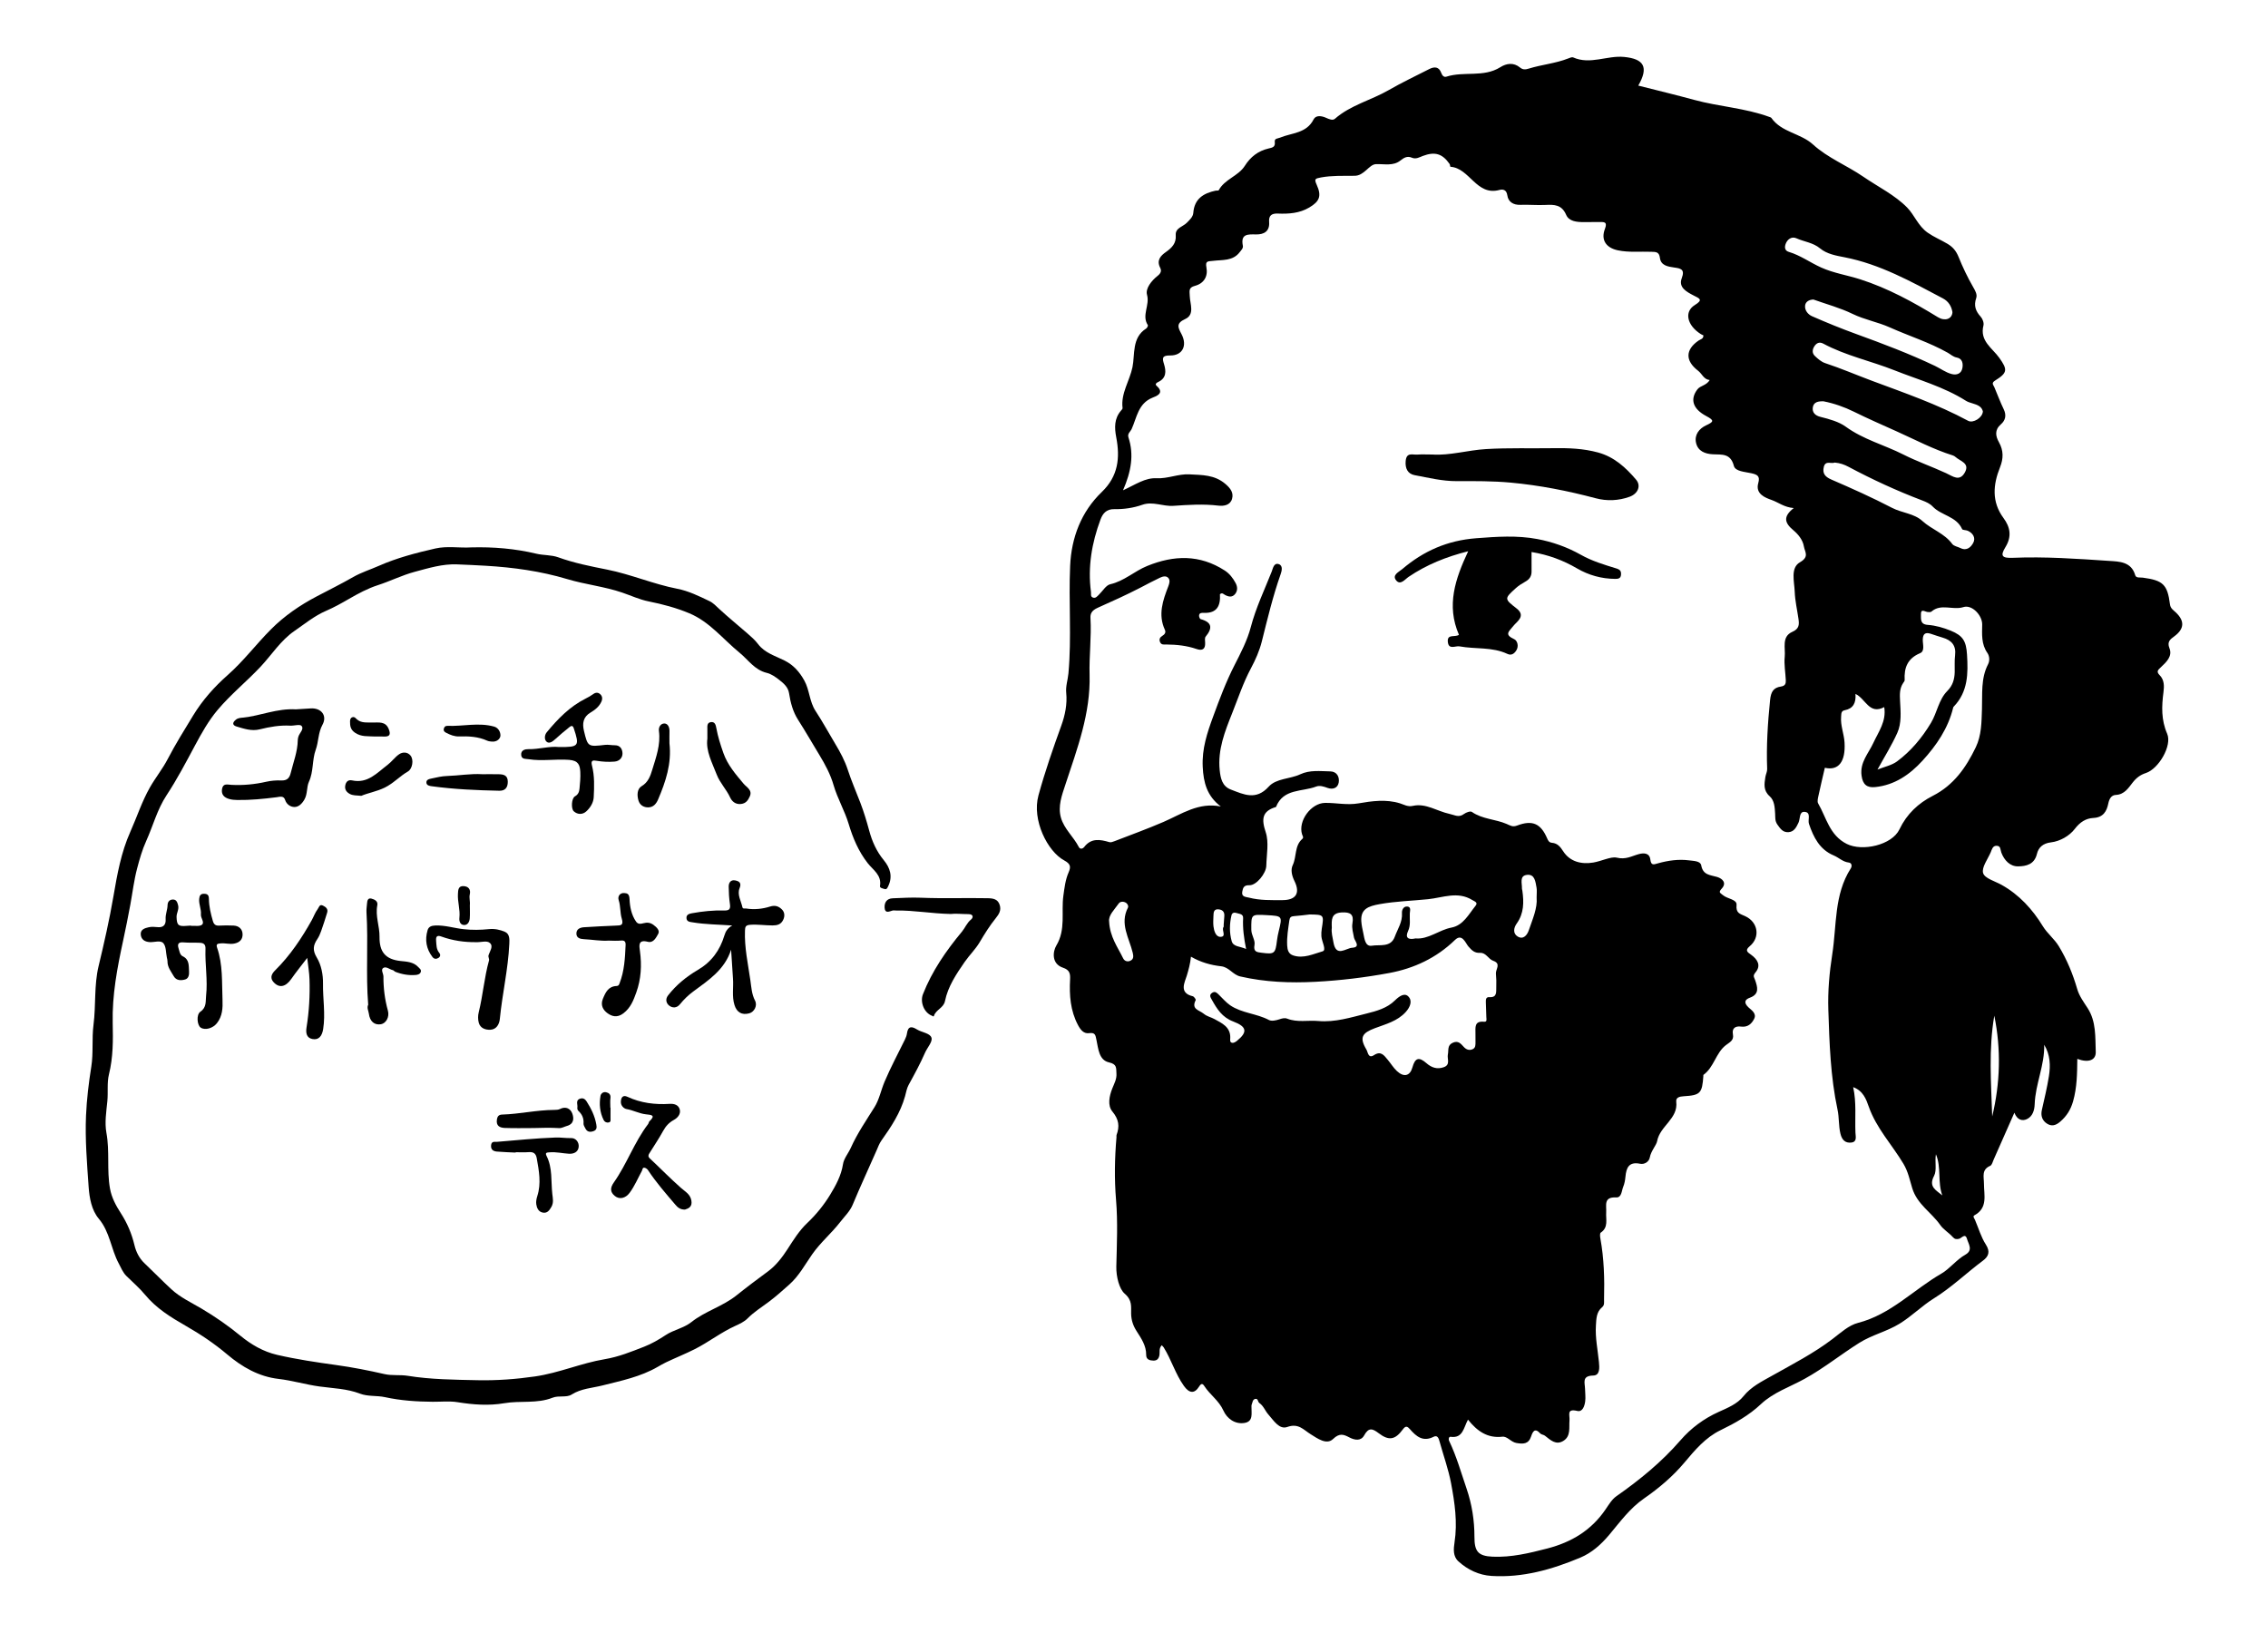 <?xml version="1.0" encoding="utf-8"?>
<!-- Generator: Adobe Illustrator 27.6.1, SVG Export Plug-In . SVG Version: 6.00 Build 0)  -->
<svg version="1.1" id="レイヤー_1" xmlns="http://www.w3.org/2000/svg" xmlns:xlink="http://www.w3.org/1999/xlink" x="0px"
	 y="0px" viewBox="0 0 1500 1080" style="enable-background:new 0 0 1500 1080;" xml:space="preserve">
<g>
	<g>
		<path d="M1439.11,405.1c-1.65-1.58-3.6-2.66-3.94-5.38c-1.67-13.16-4.56-15.89-17.99-17.69c-1.77-0.24-4.43,0.4-5-1.61
			c-2.56-9.04-10.72-9.03-17.15-9.46c-21.2-1.42-42.45-2.94-63.74-2.05c-7.1,0.3-8.6-1.11-4.95-7.05
			c4.41-7.18,3.09-13.32-1.26-19.23c-7.97-10.82-6.9-22.12-2.32-33.58c2.32-5.81,2.39-11.07-0.71-16.59
			c-2.25-4.01-2.98-8.12,1.25-11.79c3.1-2.69,3.83-6.03,1.91-10.02c-2.29-4.74-4.13-9.7-6.19-14.56c-0.67-1.58-2.23-2.72,0.51-4.42
			c8.29-5.15,8.28-7.22,2.8-14.95c-4.61-6.51-13.15-11.19-10.52-21.47c0.43-1.7-0.54-4.38-1.8-5.76c-3.38-3.71-4.73-7.33-2.98-12.38
			c0.84-2.43-0.77-5.07-2.23-7.61c-3.61-6.27-6.74-12.87-9.45-19.58c-1.57-3.88-3.71-6.52-7.33-8.68
			c-4.31-2.57-8.94-4.45-13.12-7.38c-6.28-4.4-8.75-11.67-13.52-16.56c-8.19-8.37-19.29-13.73-29.08-20.46
			c-10.81-7.43-23.39-12.32-33.23-21.29c-8.21-7.49-20.77-7.96-27.55-17.57c-0.23-0.33-0.79-0.46-1.22-0.62
			c-16.11-5.93-33.36-6.82-49.8-11.3c-12.2-3.33-24.5-6.28-36.99-9.45c7.08-12.29,3.7-17.66-9.33-18.95
			c-11.31-1.11-22.42,5.32-33.69,0.33c-0.85-0.38-2.27,0.26-3.33,0.68c-8.44,3.31-17.53,4.04-26.12,6.72
			c-2.16,0.68-3.86,0.81-5.76-0.75c-4.19-3.46-8.89-2.79-13-0.2c-11.08,6.97-24.05,2.52-35.64,6.26c-1.65,0.53-2.79-0.68-3.47-2.56
			c-1.45-4.01-4.43-4.23-7.88-2.47c-8.96,4.58-18.14,8.9-26.77,13.89c-11.68,6.74-25.24,9.89-35.64,19
			c-1.51,1.32-3.92,0.21-5.93-0.68c-2.85-1.26-6.65-1.91-8.18,1.1c-4.72,9.32-14.44,8.81-22.2,12.06c-1.71,0.72-3.79,0.32-3.45,3.02
			c0.41,3.28-1.77,3.59-4.2,4.16c-6.78,1.6-11.84,5.47-15.62,11.45c-4.3,6.81-13.34,8.79-17.28,16.17c-0.18,0.34-1.34,0.1-2.01,0.24
			c-8.06,1.74-14.09,5.37-14.79,14.72c-0.2,2.62-2.32,4.53-4.34,6.58c-2.51,2.56-7.64,3.35-7.27,8.16c0.42,5.4-2.57,8.35-6.49,11.12
			c-3.58,2.52-6.35,5.49-3.78,10.48c1.04,2.02,0.34,3.68-1.72,5.3c-4.04,3.17-8.18,8.38-7,12.53c1.97,6.93-3.72,13.58,0.54,20.06
			c0.25,0.37-0.48,1.86-1.11,2.26c-9.59,6.03-7.34,17.18-9.05,25.53c-1.86,9.09-7.79,17.31-6.55,27.06c0.07,0.52-0.62,1.2-1.05,1.71
			c-4.53,5.29-4.36,11.25-3.13,17.68c2.56,13.45,1.37,25.6-9.54,36.09c-13.63,13.11-20.12,30.09-20.96,48.87
			c-1.07,23.68,1.04,47.41-1.13,71.11c-0.39,4.31-1.92,8.47-1.46,12.94c0.74,7.36-0.77,14.72-3.2,21.44
			c-5.52,15.29-10.86,30.59-15.16,46.3c-4.48,16.37,6.03,37.12,17.03,43.03c4.34,2.33,4.46,4.31,2.89,7.94
			c-2.13,4.91-2.71,10.1-3.45,15.41c-1.51,10.91,1.74,22.28-4.65,32.94c-2.34,3.9-3.35,12.09,4.41,14.67
			c4.35,1.44,4.88,3.9,4.68,7.66c-0.56,10.51,0.15,20.76,5.29,30.38c1.73,3.23,3.81,5.71,7.29,5.24c4.18-0.57,4.2,1.42,4.87,4.55
			c1.23,5.74,1.61,13.3,8.31,14.79c5.43,1.2,4.64,3.87,4.9,7.32c0.28,3.71-1.48,6.7-2.75,9.92c-2.02,5.11-3.27,11.22,0.09,15.28
			c4.27,5.17,4.87,9.79,2.72,15.52c-0.15,0.41,0.01,0.93-0.03,1.39c-1.2,13.85-1.46,27.62-0.29,41.58
			c1.22,14.56,0.52,29.3,0.18,43.95c-0.16,6.84,2,14.93,5.5,17.96c5.16,4.47,4.2,8.59,4.29,13.2c0.09,4.36,1.27,7.92,3.62,11.61
			c3.03,4.75,6.4,9.57,6.33,15.68c-0.03,3.19,2.4,3.74,4.79,3.81c2.42,0.07,3.63-1.32,4.02-3.83c0.3-1.96-0.52-4.19,1.49-6.33
			c0.69,0.75,1.05,1.04,1.29,1.42c5.08,8.15,7.73,17.56,13.35,25.46c3.52,4.96,7,5.36,10.07,0.44c1.39-2.22,2.33-2.07,3.45-0.33
			c3.69,5.76,9.64,9.56,12.61,16.2c2.32,5.2,7.52,9.18,13.85,8.22c6.17-0.93,4.6-6.48,4.73-10.73c0.01-0.46-0.05-0.98,0.12-1.38
			c0.61-1.41,0.56-3.46,2.44-3.82c1.88-0.36,1.57,1.99,2.64,2.72c2.81,1.92,3.83,5.22,5.98,7.62c3.48,3.9,7.15,10.14,12.51,8.23
			c7.39-2.63,10.56,1.76,15.48,4.82c4.31,2.68,10.51,7.29,14.79,3.14c4.29-4.15,7.08-2.99,10.72-1.08c3.76,1.97,7.75,2.49,9.84-1.3
			c3.01-5.48,5.56-4.54,9.67-1.41c6.71,5.11,10.88,4.34,15.93-2.58c1.9-2.61,3.03-2.01,4.76-0.03c4.16,4.76,8.58,8.49,15.6,4.92
			c2.62-1.33,3.38,1.17,3.97,3.33c2.51,9.12,5.79,18.09,7.54,27.35c2.43,12.89,4.35,25.92,2.3,39.18c-0.66,4.29-1.1,9.2,2.51,12.49
			c6.15,5.63,13.71,9.18,21.95,9.69c20.57,1.28,39.94-4.23,58.7-12.09c7.65-3.21,13.73-8.67,19.04-14.96
			c7.19-8.53,13.64-17.6,23.11-24.16c9.79-6.78,18.97-14.51,26.7-23.71c6.94-8.27,13.99-16.65,23.82-21.41
			c9.71-4.71,18.9-9.84,26.82-17.3c8.26-7.77,19.14-11.33,28.87-16.71c12.68-7,23.95-16.11,36.17-23.8
			c8.44-5.31,18.16-7.46,26.64-12.67c8.12-4.99,14.75-11.8,22.74-16.76c11.67-7.23,21.48-16.79,32.41-24.94
			c3.69-2.75,5.01-5.86,1.92-10.67c-3.17-4.93-4.83-10.83-7.18-16.3c-0.43-1.01-1.67-2.31-0.37-3.02c9.01-4.91,6.3-13.32,6.31-20.84
			c0.01-4.51-1.8-9.33,4.14-11.89c1.15-0.49,1.64-2.67,2.29-4.14c4.43-9.96,8.82-19.94,13.69-30.97c1.86,4.81,5.2,5.64,8.21,4.26
			c3.89-1.78,5.08-5.96,5.22-9.95c0.47-13.35,6.65-25.72,6.29-39.26c4,6.6,4.24,13.69,3.12,20.76c-1.19,7.52-2.99,14.95-4.67,22.39
			c-0.86,3.84,0.28,7,3.39,9c2.99,1.93,5.73,1.33,8.74-1.27c4.32-3.74,6.94-7.93,8.52-13.45c2.62-9.19,2.7-18.55,2.8-28.09
			c7.35,2.76,12.41,0.91,12.2-4.69c-0.37-9.83,0.34-20.04-5.36-28.86c-2.62-4.06-5.54-7.97-6.89-12.62
			c-2.89-9.94-6.72-19.31-12.14-28.27c-3.03-5.01-7.58-8.38-10.62-13.33c-6.84-11.19-15.63-20.83-27.34-27.36
			c-4.32-2.41-11.08-4.23-12.13-7.71c-1.14-3.76,3.03-9.17,5.02-13.81c0.78-1.83,1.25-4.34,3.89-4.29c2.88,0.06,2.4,2.62,3.13,4.53
			c1.92,5.05,5.7,9.18,11.12,9.09c5.21-0.09,10.74-1.17,12.43-8.29c0.97-4.09,3.88-6.96,9.29-7.59c6.04-0.7,12.27-4.36,15.67-8.82
			c3.56-4.67,7.48-7.07,12.38-7.32c6.63-0.33,8.82-4.55,9.84-9.53c0.68-3.31,2.11-5.56,4.99-5.7c5.76-0.27,8.39-4.71,11.17-8.24
			c2.48-3.15,5.11-5.08,8.74-6.26c8.38-2.73,17.46-18.1,14.03-25.99c-3.99-9.19-3.65-18.13-2.43-27.49
			c0.51-3.92,0.59-8.05-2.47-11.16c-2.42-2.45-1.26-3.43,0.83-5.39c3.49-3.28,7.73-7.14,5.59-12.5c-1.74-4.37,0.65-5.96,3.18-7.84
			C1444.6,416.02,1445.07,410.8,1439.11,405.1z M1318.98,671.73c4.56,22.36,3.92,44.58-1.39,66.67
			C1316.88,716.14,1315.15,693.85,1318.98,671.73z M1309.07,268.65c1.55,1.02,2.05,2.38,2.36,3.42c-0.24,4.25-6.48,8.01-9.75,6.24
			c-20.38-10.98-42.17-18.47-63.77-26.53c-10.28-3.84-20.36-8.19-30.81-11.63c-2.52-0.83-4.8-2.84-6.79-4.73
			c-1.87-1.77-1.79-4.12-0.36-6.36c1.49-2.33,3.49-3.1,5.93-1.79c14.88,7.99,31.47,11.44,47.05,17.63
			c15.96,6.33,32.58,10.86,47.31,20.18C1302.73,266.65,1306.31,266.83,1309.07,268.65z M1271.68,422.94
			c0.12-3.9,1.83-4.92,5.32-3.77c2.61,0.86,5.21,1.77,7.85,2.54c5.9,1.73,9,5.19,8.19,11.75c-0.46,3.67-0.13,7.43-0.24,11.14
			c-0.15,4.7-1.3,8.76-4.9,12.39c-5.74,5.79-6.71,14.31-10.83,21.16c-5.95,9.87-13.19,18.56-22.36,25.38
			c-3.52,2.62-8.31,3.55-12.99,5.44c4.67-8.51,9.45-16.12,13.1-24.24c2.96-6.58,2.2-14.02,1.84-21.09c-0.22-4.3-0.41-8.3,2.1-12.01
			c0.39-0.57,0.97-1.23,0.94-1.82c-0.45-8.16,1.87-14.33,10.19-17.82C1273.22,430.59,1271.59,426.07,1271.68,422.94z
			 M1251.36,335.87c-13.12-6.82-26.65-12.88-40.22-18.75c-4.24-1.84-5.94-4.17-4.9-8.38c1.09-4.42,5.09-1.79,7.19-2.82
			c3.58,0.33,6.27,1.28,9.28,2.88c15.7,8.37,31.88,15.82,48.52,22.14c2.7,1.02,5.16,2.12,6.96,4.02c5.71,6.02,15.66,6.42,19.5,14.94
			c0.35,0.78,2.57,0.58,3.78,1.14c3.43,1.57,5.28,4.68,3.63,7.88c-1.46,2.83-4.27,5.65-8.46,3.57c-1.85-0.92-4.41-1.28-5.48-2.74
			c-5.13-7-13.54-9.55-19.71-15.16C1265.95,339.54,1257.93,339.28,1251.36,335.87z M1204.06,275.72c-3.53-0.86-5.59-2.91-5.12-6.23
			c0.54-3.75,3.8-4.18,7.14-4.07c6.95,1.36,13.9,3.83,19.95,6.82c9.41,4.66,19,8.83,28.55,13.13c12.21,5.5,24.08,11.79,36.93,15.81
			c0.65,0.2,1.3,0.57,1.8,1.03c3.08,2.83,9.67,4.03,6.2,10.26c-3.5,6.27-7.97,2.52-12.43,0.45c-9.33-4.32-19.12-7.69-28.28-12.33
			c-12.58-6.37-26.41-9.9-38.15-18.45C1216.3,278.98,1209.87,277.14,1204.06,275.72z M1294.18,236.46c3.79,0.69,4.25,4.14,3.68,7.05
			c-0.69,3.55-3.67,4.75-7.02,3.88c-4.02-1.04-7.4-3.64-11.07-5.39c-16.88-8.04-34.37-14.64-51.95-21.03
			c-9.94-3.61-19.75-7.6-29.43-11.85c-2.59-1.14-4.96-3.93-4.52-7.14c0.33-2.41,2.54-3.79,5.47-3.89c8.65,3.1,17.65,5.49,25.86,9.49
			c7.96,3.88,16.62,5.35,24.62,8.93c12.71,5.69,26.08,9.87,38.3,16.73C1290.09,234.33,1291.68,236,1294.18,236.46z M1180.94,161.44
			c1.13-3.25,4.08-5.22,7.09-3.87c5.19,2.34,11.06,2.83,15.74,6.72c4.49,3.74,10.67,4.79,16.07,5.84
			c23.67,4.61,44.27,16.17,65.15,27.21c3.74,1.98,5.68,5.26,6.31,9.11c-0.26,4.62-5.01,6.14-9.61,3.33
			c-16.34-10.02-33.11-19.2-51.45-25.07c-8.53-2.73-17.47-4.05-25.75-7.78c-7.26-3.27-13.76-8.08-21.49-10.37
			C1180.33,165.76,1180.24,163.44,1180.94,161.44z M747.56,635.41c-1.86,0.86-3.83,0.26-4.75-1.64c-3.57-7.36-8.74-14.09-9.26-24.28
			c-0.56-4.19,3.47-7.81,6.29-11.89c0.95-1.38,2.83-1.54,4.45-0.76c1.41,0.68,2.22,2.42,1.69,3.46
			c-5.54,10.68,0.83,20.04,3.18,29.81C749.69,632.4,749.86,634.35,747.56,635.41z M954.94,705.78c-4.41,1.61-8.17,0.3-11.5-2.62
			c-4.97-4.36-7.53-3.62-9.31,2.8c-1.56,5.63-5.62,6.71-10.25,2.39c-2.34-2.18-4.03-5.06-6.12-7.53c-2.37-2.8-4.42-6.03-9.05-2.99
			c-3.82,2.51-3.99-1.99-4.98-3.65c-4.87-8.15-2.82-11.01,5.65-14.2c7.04-2.65,14.84-4.6,20.33-10.67c3-3.31,4.64-7.53,1.58-10.43
			c-2.57-2.44-6.11,0.18-8.81,2.84c-5.07,5.01-12.04,6.95-18.55,8.56c-10.47,2.6-21.01,5.97-32.08,4.97
			c-6.81-0.61-13.78,1.07-20.46-1.53c-1.78-0.7-3.49-0.17-5.35,0.44c-2.12,0.7-5.05,1.35-6.78,0.43
			c-8.18-4.35-17.94-4.47-25.66-9.74c-2.83-1.93-5.07-4.7-7.59-7.09c-1.19-1.13-2.32-2.38-4.2-1.23c-2.37,1.45-1.21,3.12-0.3,4.73
			c3.38,6.06,6.82,11.57,14.12,14.32c9.18,3.46,9.51,7.06,2.48,12.78c-0.84,0.68-2.05,1.44-3.01,1.34c-1.95-0.2-1.46-2.08-1.43-3.32
			c0.18-7.27-5.67-9.75-10.54-12.45c-2.21-1.22-4.7-1.59-6.98-3.46c-3.09-2.54-8.46-2.91-5.34-9.04c0.22-0.44-1.1-2.35-1.95-2.55
			c-9.37-2.22-5.27-9.22-3.92-13.7c1.17-3.89,2.25-7.76,2.74-12.47c6.47,3.75,13.15,5.59,19.97,6.35c5.27,0.6,7.63,5.57,12.64,6.73
			c16.41,3.79,33.08,4.4,49.65,3.54c16.34-0.85,32.74-2.83,48.83-5.81c16.37-3.02,31.23-9.95,43.53-21.88
			c4.73-4.59,7.05,2.23,8.79,4.23c2.38,2.73,4.13,4.5,7.8,4.31c3.97-0.2,5.45,4.12,8.65,5.24c5.51,1.91,1.56,5.62,1.82,8.47
			c0.27,2.98,0.36,6.01,0.23,9c-0.13,3.05,0.7,6.94-4.61,6.58c-2.4-0.16-2.3,1.87-2.28,3.46c0.05,3.25,0.28,6.5,0.32,9.76
			c0.02,1.22,0.71,3.27-1.54,3.05c-6.55-0.64-5.62,3.89-5.65,7.81c-0.02,1.86,0.05,3.72,0.02,5.58c-0.02,1.85,0.17,3.88-1.97,4.81
			c-2.21,0.97-4.19,0.16-5.68-1.45c-2.05-2.2-3.72-4.51-7.41-2.84c-3.74,1.69-2.6,4.96-3.21,7.75
			C956.98,700.26,959.46,704.13,954.94,705.78z M809.21,613.08c-1.52,2.03,2.31,6.51-2.11,6.51c-2.97,0-4.18-3.89-4.54-6.92
			c-0.27-2.26-0.1-4.58-0.02-6.87c0.08-2.36,0.14-4.83,3.65-4.37c2.85,0.38,3.81,2.1,3.52,4.8c-0.19,1.82-0.27,3.66-0.4,5.49
			C809.29,612.19,809.44,612.78,809.21,613.08z M824.14,627.63c-4.06-1.88-8.46-1.36-9.54-5.22c-1.55-5.55-1.46-11.38-0.13-17.07
			c0.39-1.66,1.82-2.03,3.27-1.53c1.82,0.63,4.58,0.5,4.43,3.4C821.82,613.8,822.69,620.31,824.14,627.63z M827.59,614.91
			c-0.06-10.25-0.2-10.25,10.16-9.68c10.44,0.57,10.42,0.57,7.97,10.61c-0.49,2.01-0.91,4.05-1.15,6.1
			c-1.05,8.75-1.64,9.29-10.15,8.17c-2.93-0.39-5.63-0.45-4.72-5.23C830.29,621.78,827.61,618.52,827.59,614.91z M873.93,619.2
			c0.22,3.49,3.56,9.19,0.83,9.96c-6.16,1.74-12.6,5-19.46,2.73c-3.15-1.04-3.83-3.63-3.99-6.6c-0.31-5.6,0.67-11.07,1.43-16.57
			c0.28-2.02,1.1-2.7,3.07-2.83c3.45-0.22,6.88-0.72,10.32-1.1c9.58,0.12,9.55,0.12,8.04,9.55
			C873.92,615.94,873.83,617.59,873.93,619.2z M887.34,603.45c5.71-0.32,8.2,1.19,7.13,7.18c-0.57,3.21,0.49,6.34,1.04,9.51
			c0.36,2.07,4.73,6.28-1.23,6.67c-4.15,0.27-10.59,6.48-12.35-3.47c-0.6-3.41-1.53-6.71-1.1-9.72
			C880.66,608.37,880.3,603.85,887.34,603.45z M932.41,604.1c0.07-1.6,1.04-4.31-1.62-4.56c-2.52-0.24-3.72,2.22-3.57,4.31
			c0.43,5.9-2.88,10.57-4.75,15.68c-2.67,7.27-9.94,5.05-15.13,5.92c-4.43,0.74-4.89-4.52-5.64-8.08c-0.56-2.69-1.2-5.4-1.37-8.13
			c-0.49-8.07,4.57-9.95,12.3-11.31c10.65-1.89,21.27-2.14,31.89-3.24c9.79-1.01,19.54-5.43,29.23,0.56
			c1.65,1.02,3.93,1.58,2.11,3.84c-4.53,5.63-8.15,12.92-15.86,14.37c-8.39,1.58-15.22,7.94-23.82,7.18c-4.84,1.1-7-0.42-4.9-4.92
			C933.09,611.87,932.23,607.97,932.41,604.1z M1299.88,829.76c-5.98,3.38-10.41,9.39-15.87,12.54
			c-18.48,10.66-33.52,27.06-55.19,32.61c-6.09,1.56-11.47,6.55-16.73,10.56c-12.54,9.57-26.49,16.71-40.15,24.4
			c-6.66,3.75-13.76,7.18-18.84,13.52c-4.13,5.15-10.5,7.73-16.29,10.33c-9.96,4.48-18.48,10.83-25.4,18.83
			c-12.44,14.38-26.91,26.16-42.37,36.99c-2.97,2.08-5.04,5.6-7.16,8.71c-9.42,13.83-22.5,21.72-38.61,25.88
			c-11.93,3.08-23.69,5.93-36.11,5.4c-9.71-0.41-12.02-3.65-12-13.15c0.02-10.75-1.66-21.49-5.18-31.79
			c-3.62-10.62-6.68-21.45-11.54-31.62c-0.61-1.27-0.15-2.88,0.96-2.73c8.17,1.14,8.55-5.97,11.49-11.35
			c6.05,7.58,12.83,12.41,22.71,11.29c3.3-0.38,5.65,3.53,9.33,4.16c4.58,0.79,8.03,0.74,9.73-4.37c1.05-3.16,2.43-5.9,6.02-1.95
			c0.71,0.78,2.2,0.81,3.09,1.5c3.69,2.87,7.35,6.56,12.38,3.31c4.84-3.13,3.49-8.75,3.88-13.33c0.32-3.77-2.17-8.06,5.21-6.35
			c3.45,0.8,4.75-3.27,5.16-6.27c0.37-2.73-0.04-5.56-0.09-8.35c-0.08-4.03-2.29-8.64,5.41-8.8c4.52-0.09,4.15-5.14,3.78-8.96
			c-0.79-8.05-2.53-16.05-2-24.19c0.28-4.34,0.25-8.9,4.16-12.1c1.65-1.35,1.17-3.4,1.22-5.23c0.36-13.44,0-26.83-2.42-40.1
			c-0.24-1.3-0.44-3.48,0.23-3.93c5.21-3.48,3.3-8.72,3.6-13.36c0.3-4.63-1.95-10.36,6.62-9.93c3.67,0.18,3.54-4.39,4.64-7.02
			c0.87-2.09,1.28-4.46,1.49-6.74c0.56-5.94,2.33-10,9.65-8.51c2.96,0.6,5.93-1.31,6.45-4.19c0.77-4.26,4.34-8.05,4.83-10.7
			c1.85-10.16,14.02-14.83,12.66-26.13c-0.34-2.81,2.15-3.45,4.83-3.61c11.16-0.68,12.3-1.95,13.1-13.45
			c0.02-0.23-0.08-0.6,0.03-0.68c6.98-5.02,8.17-14.45,14.75-19.59c2.63-2.06,5.56-3.13,4.77-7.28c-0.79-4.19,1.85-5.55,5.31-5.09
			c4.44,0.59,7.03-1.76,8.73-5.12c1.82-3.6-1.92-5.86-3.63-7.47c-3.51-3.28-2.49-5.32,0.85-6.53c6.59-2.39,4.87-7.29,3.49-11.45
			c-0.73-2.19-1.83-2.87,0.21-5.3c3.79-4.51,1.34-8.55-2.92-11.63c-2.11-1.53-4.45-2.74-0.98-5.6c7.13-5.88,5.68-15.95-2.94-19.92
			c-3.44-1.59-6.26-1.92-5.72-7.43c0.37-3.74-6.09-3.95-9.03-6.5c-1.72-1.49-3.22-1.68-0.76-4.33c3.35-3.62,0.69-6.54-3.07-7.68
			c-4.49-1.35-9.32-1.12-10.5-7.67c-0.53-2.93-5.01-2.9-7.93-3.29c-6.99-0.93-13.9,0.07-20.62,1.93c-2.87,0.79-4.59,1.71-5.12-2.53
			c-0.55-4.41-4.37-4.42-7.62-3.54c-4.77,1.29-8.57,3.79-14.63,2.33c-3.73-0.9-10.11,2.36-15.55,3.25
			c-7.87,1.29-15.38-0.58-19.83-7.48c-1.89-2.93-3.74-5.27-7.38-5.59c-1.88-0.16-2.52-1.29-3.25-2.99
			c-4.2-9.76-9.75-12.24-19.79-8.44c-3.04,1.15-4.4,0.08-7.06-1.07c-7.37-3.17-15.94-3.07-22.94-7.94
			c-0.97-0.68-3.79,0.34-5.17,1.37c-3.49,2.61-6.01,0.71-9.61-0.05c-8.09-1.72-15.61-7.23-24.19-5.31c-3.51,0.78-5.9-0.85-8.53-1.66
			c-9.25-2.87-18.57-1.52-27.54,0.02c-7.6,1.3-14.75-0.44-22.09-0.32c-9.22,0.15-17.9,11.91-15.16,20.77
			c0.34,1.1,1.27,2.08,0.13,3.08c-5.22,4.58-3.61,11.67-6.28,17.27c-1.5,3.15-0.65,6.93,1.17,10.64c3.95,8.07,0.83,12.52-7.96,12.54
			c-7.43,0.01-14.89,0.25-22.15-1.64c-1.92-0.5-5.1-0.37-4.46-3.89c0.45-2.48,0.95-4.47,4.74-4.32c4.57,0.18,11.06-7.81,11.17-12.91
			c0.17-7.44,1.83-15.48-0.4-22.19c-2.91-8.75-2.4-13.89,6.81-16.66c4.85-12.31,17.25-9.91,26.55-13.49
			c2.33-0.9,4.99-0.06,7.47,0.86c3.61,1.33,6.89,0.1,7.48-3.64c0.56-3.61-1.2-7.18-5.62-7.26c-6.68-0.12-13.5-1.05-19.9,1.95
			c-6.82,3.19-15.82,2.61-20.83,8.17c-8.36,9.28-16.53,5.12-25,1.9c-5.71-2.17-6.82-7.36-7.39-12.91
			c-1.37-13.46,3.44-25.53,8.23-37.54c3.98-10,7.35-20.24,12.47-29.81c2.99-5.58,5.62-11.56,7.16-17.68
			c3.74-14.93,7.3-29.88,12.43-44.42c0.72-2.04,1.78-5.79-1.27-6.75c-3.25-1.02-3.82,2.97-4.6,4.92
			c-4.8,12.15-10.48,23.91-13.83,36.69c-2.3,8.78-6.64,17.13-10.81,25.29c-5.57,10.9-9.81,22.24-14.02,33.7
			c-4.02,10.92-7.56,21.49-6.98,33.46c0.5,10.47,2.82,19.37,11.98,26.25c-14.68-2.99-25.9,5-38,10.24
			c-10.63,4.59-21.54,8.53-32.34,12.71c-1.06,0.41-2.39,0.93-3.38,0.63c-6.21-1.84-12.08-2.86-16.74,3.33
			c-0.6,0.8-2.5,1.78-3.48-0.13c-3.47-6.77-9.72-11.97-11.82-19.39c-2.15-7.59,0.66-14.92,3.02-22.08
			c7.77-23.6,16.64-46.85,15.93-72.43c-0.35-12.43,1.31-24.9,0.59-37.42c-0.15-2.71,0.5-4.98,4.85-6.92
			c9.4-4.19,18.89-8.46,28.09-13.22c4.28-2.22,8.53-4.53,12.89-6.57c1.84-0.86,4.27-1.66,5.78,0.26c1.13,1.43,0.6,3.48-0.11,5.31
			c-3.64,9.38-6.95,18.78-2.28,28.85c0.83,1.78-0.16,3.04-1.75,4.01c-1.54,0.93-2.24,2.29-1.43,4.13c0.88,1.98,2.67,1.53,4.22,1.55
			c6.76,0.07,13.42,0.74,19.87,2.98c3.69,1.28,5.91,0.26,5.71-4.11c-0.06-1.38-0.38-3.22,0.34-4.08c4.67-5.63,4.25-9.49-3.31-11.55
			c-0.54-0.15-1.08-1.53-1.05-2.31c0.09-1.95,1.81-1.91,3.12-1.85c8.88,0.4,11.16-4.92,10.68-12.32c1.46-1.23,2.29-0.15,3.2,0.37
			c2.44,1.38,4.93,1.91,6.89-0.58c1.74-2.2,1.55-4.83,0.28-7.19c-1.76-3.28-4.05-6.27-7.21-8.3c-16.52-10.65-33.53-10.23-51.31-2.98
			c-8.44,3.44-15.18,9.99-24.37,12.07c-2.86,0.65-4.99,4.47-7.45,6.84c-1.15,1.11-2.2,2.67-4.09,1.95
			c-1.68-0.64-1.06-2.36-1.23-3.65c-2.19-16.53,0.53-32.47,6.3-47.93c1.45-3.89,3.82-6.99,9.21-6.88c6.2,0.12,12.51-0.79,18.43-2.87
			c6.96-2.45,13.57,1.16,20.55,0.69c9.82-0.67,19.78-1.33,29.7-0.15c3.83,0.46,7.96-0.33,9.12-4.49c1.11-3.97-0.94-6.9-4.45-9.88
			c-7.15-6.08-15.22-5.83-23.65-6.3c-7.51-0.42-14.32,2.95-21.77,2.56c-7.62-0.39-13.96,4.19-22.24,7.99
			c5.39-12.42,7.36-23.52,3.58-35.04c-0.81-2.46,1.35-3.81,2.07-5.37c3.47-7.58,4.27-16.98,13.82-20.84
			c2.53-1.02,8.3-2.93,2.76-7.84c-1.31-1.16-0.11-2.01,0.99-2.52c5.48-2.56,5.37-7.08,3.91-11.81c-1.22-3.92-1.43-5.84,4.02-5.76
			c8.19,0.11,11.53-6.52,7.54-14.11c-2.25-4.28-3.89-7.12,2.42-9.98c6.5-2.95,3.19-9.99,3.04-15.08c-0.11-3.61-1.01-5.7,3.51-6.91
			c5.84-1.56,8.64-6.24,7.5-12.11c-0.89-4.59,1.18-3.98,4.33-4.38c6.18-0.79,13.14,0.27,17.71-5.79c1-1.32,2.39-2.53,2.05-4.23
			c-1.56-7.9,3.28-7.56,8.77-7.46c5.12,0.09,9.1-1.99,8.61-8.25c-0.33-4.18,1.57-5.73,5.77-5.55c7.2,0.3,14.33-0.18,20.79-4.01
			c6.81-4.04,8.27-7.56,4.91-15.02c-1.73-3.85-1.15-4.12,2.85-4.86c7.16-1.32,14.25-0.99,21.39-1.09c0.23,0,0.47-0.01,0.7-0.01
			c6.43,0.14,9.67-7.49,14.15-7.68c5.69-0.24,11.5,1.43,16.35-2.47c2.48-2,4.63-3.03,7.48-1.81c2.76,1.18,4.99-0.3,7.3-1.17
			c7.9-2.96,12.83-1.57,17.66,5.3c0.37,0.53,0.34,1.87,0.57,1.88c12.77,0.87,17.12,19.44,32.35,15.34c2.18-0.59,4.72-0.38,5.28,3.61
			c0.59,4.22,3.92,6.39,8.62,6.22c5.52-0.2,11.08,0.34,16.6,0.07c5.87-0.29,10.78-0.2,13.68,6.55c1.87,4.36,7.02,4.79,11.56,4.8
			c3.49,0.01,6.98-0.01,10.47-0.06c3.22-0.04,5.39-0.1,3.6,4.58c-2.8,7.32,0.82,12.49,8.48,14.12c7.38,1.57,14.82,0.69,22.23,0.99
			c2.85,0.12,5.15-0.12,5.67,4.04c0.63,5.07,5.27,5.76,9.5,6.37c4.1,0.59,7.24,1.02,4.94,7.06c-2.34,6.15,3.29,9.04,7.73,11.37
			c3.8,1.99,6.82,2.75,0.93,6.37c-7.23,4.45-5.19,13.47,3.97,19.24c0.54,0.34,1.15,0.56,1.67,0.8c0.15,2.41-1.91,2.6-3.13,3.43
			c-8.65,5.9-9.14,13.25-0.37,19.99c2.77,2.13,3.73,5.8,7.69,6.14c-2.28,3.74-6.22,3.65-8.14,6.18c-4.97,6.52-3.14,12.89,5.89,17.68
			c5.57,2.96,4.86,3.78-0.25,6.18c-4.45,2.09-7.75,6.19-6.54,11.52c1.25,5.52,6.01,7.31,11.19,7.56c5.88,0.29,11.64-0.78,13.83,7.67
			c0.97,3.73,7.42,3.91,11.59,4.87c3.88,0.89,5.89,1.81,4.54,6.51c-2.05,7.17,4.66,9.69,8.8,11.15c4.59,1.62,8.37,4.87,14.67,5.36
			c-7.24,5.68-6.02,9.84-0.34,14.6c3.16,2.65,6.3,6.3,7.05,10.8c0.59,3.6,3.79,6.78-2.59,10.44c-6.46,3.7-3.72,12.78-3.47,19.58
			c0.22,5.93,1.61,11.83,2.46,17.74c0.54,3.74,0.64,6.65-4.02,8.69c-7.29,3.2-4.47,10.74-5.06,16.48
			c-0.52,5.08,0.48,10.31,0.71,15.48c0.1,2.22-0.29,3.8-3.26,4.24c-4.87,0.72-6.58,3.44-7.14,8.98
			c-1.53,15.17-2.52,30.28-1.92,45.52c0.07,1.76-0.91,3.53-1.19,5.33c-0.7,4.59-1.48,8.91,2.88,12.76
			c3.12,2.76,3.33,7.32,3.58,11.52c0.15,2.39-0.23,4.74,1.51,7.2c1.96,2.77,3.6,5.19,7.23,5c3.87-0.2,5.29-3.36,6.69-6.23
			c1.24-2.53,0.37-7.35,3.87-7.21c4.81,0.19,2.13,5.16,3.07,7.93c3.01,8.89,7.08,17.03,16.37,20.9c3.39,1.41,6.01,4.26,9.96,4.7
			c1.98,0.22,2.32,2.31,1.31,3.89c-11.12,17.41-9.23,37.62-12.23,56.76c-1.9,12.15-3,24.45-2.6,36.69
			c0.73,22.12,1.41,44.3,6.09,66.09c1.12,5.22,0.65,10.6,1.91,15.87c1.02,4.23,3.27,6.34,7.17,5.89c3.98-0.46,2.87-3.91,2.76-6.61
			c-0.4-9.88,0.76-19.81-1.49-30.03c6.62,2.39,8.63,8.13,10.3,12.89c5.02,14.29,15.4,25.17,22.95,37.81
			c3.09,5.17,4.2,10.84,5.8,16.1c3.28,10.74,12.68,15.99,18.48,24.31c2.14,3.07,5.71,5.11,8.26,7.95c1.34,1.49,2.33,1.63,4.15,1.26
			c1.73-0.34,4.11-4.1,5.33,0.04C1301.89,822.77,1305.11,826.8,1299.88,829.76z M1006.85,589.03c-0.06-0.46-0.29-0.91-0.27-1.36
			c0.15-3.46-1.87-8.54,3.42-9.08c5.13-0.53,5.51,4.63,6.23,8.42c0.34,1.79,0.06,3.7,0.06,6.58c0.61,7.08-2.69,14.34-5.2,21.7
			c-1.01,2.96-3.49,6.38-7.3,4.1c-3.33-1.99-2.7-5.78-0.69-8.58C1007.94,604.08,1007.92,596.68,1006.85,589.03z M1280.38,763.38
			c3.7,8.7,0.95,18.39,4.23,27.22c-4.03-3.44-9.36-5.61-5.46-12.94C1281.13,773.92,1279.49,768.25,1280.38,763.38z M1314.89,439.24
			c-4.95,9.54-3.71,19.79-4.07,29.91c-0.3,8.49-0.27,17.15-4.1,25.09c-6.45,13.38-14.53,25.03-28.48,32.12
			c-9.45,4.8-17.17,12-21.97,22.1c-4.99,10.5-24.63,14.86-34.94,9.64c-11.37-5.76-13.38-17.33-18.85-26.76
			c-0.76-1.31-0.1-3.63,0.28-5.4c1.29-6.07,2.75-12.11,4.15-18.16c9.07,2.08,13.77-4.01,13.03-16.68
			c-0.33-5.78-2.78-11.25-2.27-17.17c0.17-1.95-0.06-3.75,2.45-4.23c5.51-1.06,7.52-4.82,7.04-10.77
			c6.75,3.15,9.05,13.96,19.03,8.72c1.53,9.37-3.81,16.31-7.19,23.67c-3.22,7.01-8.98,12.79-7.81,21.63c0.78,5.9,3.55,8.15,8.99,7.6
			c12.91-1.3,22.9-8.27,31.3-17.45c9.3-10.17,17.02-21.46,20.33-35.2c0.05-0.22,0.2-0.43,0.36-0.59c9.45-9.81,9.55-21.9,8.77-34.4
			c-0.56-8.88-2.65-12.5-10.74-15.8c-4.92-2.01-10.06-3.46-15.28-3.85c-5.15-0.38-4.36-3.96-4.46-6.9c-0.14-4.03,2.5-1.89,4.31-1.62
			c0.87,0.13,2.1,0.21,2.65-0.28c6.35-5.53,14.11-0.71,21.14-2.95c5.68-1.82,12.51,5.45,12.41,11.55
			c-0.11,6.49-0.63,12.93,3.44,18.77C1315.8,433.83,1316.08,436.94,1314.89,439.24z"/>
		<path d="M1068.87,375.9c-8-2.45-15.98-4.84-23.44-9.05c-8.87-5-18.59-8.45-28.66-10.35c-13.43-2.53-26.82-1.58-40.48-0.53
			c-19.01,1.45-34.8,8.42-48.89,20.42c-2.2,1.88-6.93,3.89-4,7.47c2.81,3.43,5.81-0.73,8.21-2.35
			c11.84-8.01,24.77-13.25,39.41-16.94c-8.53,18.23-14.58,35.76-6.11,55.26c-2.61,1.86-7.89-0.84-7.35,4.68
			c0.54,5.47,5.02,2.47,7.73,2.97c10.51,1.94,21.58,0.24,31.68,4.98c2.45,1.15,4.34,0.09,5.84-2.23c1.96-3.05,0.55-6.62-1.27-7.46
			c-6.9-3.18-3.6-5.02-0.51-8.96c2.02-2.57,8.43-6.4,2.04-11.38c-8.22-6.4-8.24-6.49-0.47-13.52c1.86-1.68,4.07-3.04,6.27-4.27
			c2.7-1.51,4.11-3.59,4.07-6.72c-0.06-4.27-0.01-8.55-0.01-12.84c11.11,1.83,20.84,5.44,30.15,10.88
			c7.54,4.4,16.09,6.83,25.05,6.88c1.88,0.01,3.79-0.08,3.97-2.74C1072.28,377.65,1071.49,376.7,1068.87,375.9z"/>
		<path d="M1056.92,299.26c-9.76-2.66-19.56-3.01-29.52-2.85c-14.86,0.23-29.75-0.3-44.56,0.59c-12.16,0.73-24.09,4.38-35.39,3.6
			c-4.08,0-7.12-0.19-10.12,0.05c-3.05,0.25-7.1-1.76-7.65,4.21c-0.48,5.12,1.56,8.58,5.85,9.38c9.21,1.73,18.36,4.01,27.9,3.97
			c11.93-0.05,23.92-0.11,35.78,0.98c19.01,1.75,37.71,5.43,56.21,10.35c7.27,1.94,15.05,1.66,22.38-1.01
			c5.49-2,7.75-7.23,4.23-11.35C1075.22,309.21,1067.65,302.19,1056.92,299.26z"/>
	</g>
	<g>
		<path d="M311.76,362.02c14.5-0.38,28.83,0.8,42.98,4.18c4.73,1.13,9.92,0.74,14.42,2.37c10.54,3.81,21.48,5.97,32.34,8.13
			c15.83,3.15,30.65,9.63,46.49,12.7c7.35,1.42,14.33,4.84,21.19,8.13c2.6,1.25,4.47,3.32,6.41,5.12c6.06,5.6,12.44,10.8,18.66,16.2
			c2.51,2.18,5.09,4.43,7.07,7.06c4.5,5.99,11.48,7.86,17.64,10.98c5.93,3,9.85,7.55,12.98,13.16c3.53,6.34,3.35,13.93,7.47,20.19
			c4.72,7.18,8.81,14.79,13.26,22.16c3.12,5.17,6.12,10.84,8.03,16.71c2.41,7.41,5.53,14.52,8.3,21.76
			c2.33,6.07,4.18,12.24,5.87,18.5c1.91,7.07,4.83,13.68,9.58,19.43c4.25,5.15,6.12,10.81,2.96,17.37
			c-0.59,1.22-1.03,2.22-2.39,1.78c-1.15-0.38-3.26-0.61-3.02-2.02c1.24-7.22-4.69-10.66-8.13-15.08
			c-6.09-7.81-9.8-16.65-12.56-25.86c-2.67-8.88-7.44-16.89-10-25.73c-2.05-7.11-5.56-13.64-9.26-19.74
			c-4.76-7.84-9.34-15.83-14.29-23.58c-3.34-5.23-4.95-11.27-5.89-17.44c-0.62-4.09-3.63-6.62-6.59-8.92
			c-2.43-1.89-5.19-3.86-8.1-4.55c-8.1-1.92-12.28-8.64-18.12-13.41c-10.88-8.88-19.73-20.4-33.15-26.01
			c-8.66-3.62-17.64-6.01-26.86-7.85c-5.99-1.19-11.69-3.85-17.52-5.84c-11.85-4.05-24.4-5.33-36.34-8.91
			c-17.63-5.28-35.61-7.75-53.93-8.84c-6.33-0.38-12.67-0.65-18.99-0.91c-9.63-0.39-18.69,2.44-27.92,4.9
			c-8.44,2.25-16.13,6.16-24.34,8.81c-6.83,2.2-13.07,5.58-19.26,9.15c-4.92,2.84-9.92,5.64-15.12,7.88
			c-7.69,3.31-14.02,8.58-20.8,13.23c-9.23,6.33-15.04,15.77-22.49,23.71c-9.21,9.81-19.77,18.31-28.44,28.62
			c-6.01,7.14-10.55,15.28-14.96,23.51c-5.96,11.13-11.85,22.36-18.78,32.88c-6.22,9.45-8.92,20.22-13.47,30.27
			c-2.66,5.87-4.4,12.03-6.04,18.29c-2.06,7.86-2.99,15.9-4.45,23.82c-1.47,7.94-3.06,15.91-4.76,23.76
			c-3.9,18.01-7.32,35.91-6.9,54.51c0.26,11.27,0.32,22.64-2.47,33.9c-1.39,5.59-0.49,11.77-1.06,17.71
			c-0.68,6.96-1.89,14.12-0.62,21.05c2.24,12.18,0.19,24.56,2.34,36.71c1.08,6.08,3.9,11.28,7.2,16.4
			c4.18,6.48,7.18,13.48,8.99,21.08c1.05,4.41,3.1,8.66,6.61,11.98c5.98,5.67,11.71,11.59,17.76,17.18
			c5.89,5.45,13.2,8.82,20.04,12.87c9.04,5.35,17.58,11.3,25.75,17.99c7.01,5.74,14.96,10.44,24.16,12.57
			c12.94,2.99,26.02,4.93,39.16,6.75c10.73,1.48,21.36,3.58,31.94,5.99c4.92,1.13,10.26,0.31,15.29,1.12
			c15.34,2.48,30.88,2.59,46.28,2.92c12.58,0.27,25.32-0.66,37.99-2.5c15.82-2.29,30.47-8.8,46.01-11.39
			c9.29-1.54,17.69-5,26.16-8.29c4.83-1.88,9.65-4.66,14.12-7.62c5.38-3.57,12-4.61,17.12-8.67c9.11-7.23,20.59-10.27,29.83-17.67
			c6.79-5.43,13.88-10.75,20.94-15.95c5.11-3.77,9.3-9.21,12.79-14.62c3.95-6.12,7.77-12.3,13.06-17.29
			c5.92-5.59,11.12-12.09,15.15-18.73c3.59-5.91,7.3-12.58,8.45-20.1c0.58-3.81,3.54-7.22,5.2-10.91
			c4.28-9.51,10.14-18.04,15.64-26.84c3.15-5.03,4.31-11.28,6.69-16.89c4.01-9.48,8.89-18.51,13.39-27.73
			c0.67-1.37,1.22-2.8,1.39-4.11c0.71-5.16,3.31-4.73,6.68-2.64c3.24,2.01,8.68,2.38,9.56,5.52c0.75,2.66-2.8,6.45-4.27,9.81
			c-3.2,7.33-7.03,14.33-10.87,21.33c-1.23,2.25-1.65,4.95-2.35,7.47c-3.05,10.93-9.15,20.2-15.64,29.31
			c-1.42,1.99-2.27,4.39-3.26,6.66c-5.23,11.97-10.77,23.8-15.78,35.88c-1.74,4.2-5.35,7.66-8.22,11.37
			c-5.78,7.44-13.08,13.53-18.53,21.33c-4.77,6.83-8.73,14.29-15.11,19.97c-4.48,3.99-8.93,7.99-13.75,11.58
			c-4.74,3.53-9.74,6.67-13.97,10.94c-2.08,2.1-5.2,3.56-7.94,4.8c-9.45,4.28-17.63,10.72-26.71,15.34
			c-6.15,3.13-12.76,5.74-19.1,8.77c-1.94,0.93-3.78,1.98-5.62,3.05c-11.36,6.58-23.99,9.13-36.53,12.29
			c-6.81,1.72-14.05,1.99-20.45,6.05c-3.33,2.11-8.44,0.42-12.49,2.03c-10.31,4.11-21.34,1.83-31.92,3.65
			c-10.36,1.78-20.65,0.98-31.01-0.68c-5.31-0.85-10.87-0.23-16.31-0.27c-10.62-0.08-21.19-0.77-31.58-3.04
			c-5.51-1.21-11.29-0.3-16.67-2.36c-8.6-3.3-17.81-3.48-26.76-4.72c-9.11-1.26-17.89-3.94-27.04-5
			c-13.03-1.52-24.03-7.83-33.96-16.22c-8.56-7.23-17.8-13.4-27.56-18.98c-9.73-5.57-19.35-11.52-26.71-20.44
			c-3.72-4.51-8.25-8.34-12.41-12.48c-2.36-2.35-3.48-5.38-5.03-8.25c-5.14-9.53-5.81-20.83-13.22-29.62
			c-4.71-5.58-6.17-13.67-6.68-21.01c-1.08-15.68-2.41-31.41-1.73-47.15c0.47-10.83,1.78-21.59,3.49-32.35
			c1.45-9.08,0.28-18.56,1.46-27.7c1.67-12.91,0.29-26.03,3.37-38.83c3.67-15.3,7.16-30.63,9.82-46.18
			c2.47-14.46,5.1-29.11,11.15-42.61c4.37-9.76,7.64-20,12.96-29.36c3.65-6.43,8.33-12.15,11.77-18.76
			c5.12-9.85,11.03-19.29,16.81-28.79c6.17-10.13,14.01-18.96,22.85-26.75c10.52-9.27,18.89-20.49,28.72-30.34
			c8.8-8.82,19.09-15.89,30.15-21.69c8.1-4.25,16.28-8.31,24.23-12.86c5.26-3.01,11.18-4.84,16.76-7.31
			c12.05-5.32,24.72-8.61,37.49-11.53C295.78,360.97,303.82,362.51,311.76,362.02z"/>
		<path d="M483.53,628.07c-4.18,13.22-14.87,20.16-25.03,27.66c-3.23,2.38-6.21,5.26-8.73,8.38c-2.24,2.78-5,2.5-6.95,1.13
			c-2.07-1.46-3.09-4.23-0.93-6.98c5.38-6.88,12.13-12.39,19.5-16.7c9.24-5.41,14.73-13.03,17.74-22.97
			c0.73-2.42,1.98-4.76,5.19-6.51c-9.52-0.67-17.93-0.68-26.21-2.08c-1.69-0.29-3.88-0.29-4.09-2.72c-0.22-2.54,2.09-3.02,3.68-3.31
			c7.03-1.28,14.16-2.01,21.3-1.81c3.57,0.1,4.21-1.17,3.74-4.38c-0.55-3.75-0.75-7.58-0.8-11.38c-0.04-2.65,1.4-4.7,4.27-4.14
			c2.46,0.48,4.43,1.49,2.94,5.15c-1.72,4.23,0.95,8.38,1.85,12.54c0.29,1.33,1.62,0.77,2.53,0.91c5.36,0.85,10.79,0.28,15.76-1.3
			c3.55-1.12,5.85-0.07,7.85,1.91c1.8,1.78,2.08,4.37,0.82,6.94c-1.47,3.01-3.91,3.62-6.98,3.63c-4.95,0.01-9.85-0.79-14.85-0.42
			c-3.06,0.23-3.32,1.37-3.42,3.91c-0.41,11.13,2,21.92,3.57,32.81c0.66,4.55,0.84,9.09,3.09,13.43c1.75,3.39-0.6,7.51-3.77,8.39
			c-5.01,1.38-8.32-0.7-9.81-5.44c-1.83-5.84-0.55-11.74-1.01-17.6C484.3,640.79,483.95,634.43,483.53,628.07z"/>
		<path d="M126.32,612.32c2.47-0.17,5.67,0.54,7.24-0.74c1.94-1.58-0.9-4.39-0.68-6.82c0.32-3.5-1.49-6.77-1.14-10.33
			c0.22-2.24,1.01-3.4,3.35-3.32c2.23,0.08,3.03,0.9,3.07,3.38c0.06,4.96,1.22,9.8,2.61,14.58c0.68,2.34,1.82,3.23,4.24,3.09
			c3.15-0.19,6.33-0.16,9.48-0.02c3.47,0.16,5.79,2.25,5.94,5.55c0.15,3.43-1.76,5.66-5.56,6.37c-3.04,0.57-5.9-0.42-8.87-0.15
			c-2,0.18-3.28,0.36-2.43,2.82c3.9,11.19,3.12,22.91,3.59,34.45c0.22,5.35-0.01,10.9-3.73,15.57c-2.63,3.3-7.8,4.88-10.77,2.82
			c-2.25-1.56-2.98-8.52-0.12-10.48c4.23-2.9,3.35-6.89,3.76-10.55c1.16-10.36-0.78-20.72-0.4-31.09c0.11-3.04-1.38-3.81-3.69-3.93
			c-3.61-0.19-7.25,0.08-10.84-0.26c-3.48-0.33-4.17,1.21-3.25,4.02c0.61,1.86,0.83,4.25,2.73,5.16c4.46,2.12,3.93,6.2,4.17,9.87
			c0.14,2.08-0.13,4.76-2.53,5.46c-2.72,0.78-5.87,0.86-7.57-2.13c-1.77-3.12-4.24-6-4.15-9.94c0.02-0.81-0.26-1.63-0.42-2.44
			c-0.67-3.22-0.42-7.23-2.29-9.44c-1.85-2.19-5.97-0.55-9.09-0.75c-3.34-0.22-5.58-1.79-5.88-4.94c-0.33-3.4,2.71-4.32,5.28-4.89
			c1.9-0.42,3.98-0.26,5.95-0.06c4,0.4,5.45-1.89,5.23-5.25c-0.21-3.24,1.21-6.15,1.27-9.29c0.04-2.41,1.49-3.81,3.75-3.73
			c2.13,0.08,2.73,1.86,3.23,3.82c0.71,2.82-1.12,5.13-1.03,7.77c0.18,5.39,1.21,6.3,6.57,5.83c0.99-0.09,1.99-0.13,2.99-0.19
			C126.31,612.2,126.31,612.26,126.32,612.32z"/>
		<path d="M628.83,604.47c-12.83-0.26-24.39-2.49-36.1-2.28c-0.83,0.01-1.72-0.21-2.48,0.02c-2.24,0.66-4.92,2.04-5.19-1.81
			c-0.24-3.48,1.38-6.16,5.38-6.31c6.15-0.24,12.36-0.63,18.43-0.38c14.81,0.62,29.61,0.04,44.41,0.33c3.57,0.07,6.68,0.56,7.9,4.46
			c1.1,3.51-0.38,6.01-2.67,8.83c-3.94,4.87-7.3,10.26-10.49,15.67c-2.85,4.85-6.92,8.7-10.08,13.29
			c-5.52,8.02-10.97,16.08-12.96,25.81c-0.93,4.56-6.03,5.65-7.3,9.77c-0.24,0.78-0.75,0.1-1.14-0.04c-5.3-1.88-8.19-9.01-6.12-14.3
			c6.04-15.39,15.29-28.73,25.77-41.35c2.15-2.59,3.28-5.86,6.11-8.12c1.29-1.03,1.86-3.5-1.9-3.5
			C636.18,604.57,631.93,604.04,628.83,604.47z"/>
		<path d="M195.7,469.13c2.66-0.16,6.14-0.34,9.62-0.6c7.06-0.53,11.31,4.7,7.95,10.81c-2.91,5.31-2.51,11.15-4.46,16.53
			c-2.46,6.79-1.34,14.31-4.48,21.13c-1.64,3.56-0.83,7.99-2.99,11.76c-1.62,2.84-3.88,5.01-6.68,4.96
			c-2.44-0.04-5.13-1.64-6.11-4.72c-0.94-2.97-3.64-2-5.55-1.75c-8.66,1.1-17.33,1.97-26.06,1.84c-1.81-0.03-3.68-0.17-5.4-0.68
			c-3.14-0.91-5.29-2.78-4.71-6.51c0.64-4.09,3.67-2.96,6.22-2.83c7.78,0.41,15.43-0.32,23.05-2.05c3.2-0.73,6.6-0.99,9.89-0.86
			c3.72,0.15,5.41-1.41,6.26-4.86c1.76-7.19,4.55-14.14,4.68-21.69c0.01-0.81,0.18-1.64,0.42-2.43c0.73-2.47,3.94-4.99,2.06-7.12
			c-1.1-1.25-4.88,0-7.44-0.14c-6.86-0.37-13.56,0.78-20.11,2.42c-5.49,1.37-10.39-0.37-15.35-1.83c-2.9-0.85-2.96-2.63-0.43-4.6
			c1.48-1.15,3.22-1.16,4.68-1.31C172.25,473.42,183.1,468.41,195.7,469.13z"/>
		<path d="M369.61,494.05c13.29,0.13,13.79-0.58,9.86-12.42c-0.74-2.22-1.88-1.53-2.92-0.7c-3.16,2.54-6.3,5.14-9.28,7.88
			c-1.71,1.57-3.91,3.22-5.66,1.82c-1.76-1.41-1.52-4.49-0.01-6.33c7.3-8.84,15.23-17.01,25.67-22.26c1.75-0.88,3.49-1.84,5.06-2.99
			c1.61-1.18,3.18-1.21,4.56-0.01c1.5,1.31,1.7,3.08,0.88,4.96c-1.48,3.37-4.33,5.53-7.26,7.28c-4.93,2.94-5.43,7.31-4.31,12.01
			c2.54,10.71,2.69,10.66,13.95,9.34c2.15-0.25,4.3,0.28,6.4,0.25c3.9-0.05,5.05,2.83,5.15,5.3c0.1,2.8-1.88,5.22-5.24,5.51
			c-3.96,0.34-7.88,0.11-11.81-0.52c-2.31-0.37-4.1-0.57-3.11,3.25c1.75,6.79,1.48,13.89,1.13,20.85c-0.18,3.65-2.31,6.99-4.95,9.38
			c-2.34,2.11-5.64,2.25-8.23-0.09c-1.92-1.73-1.52-8.63,0.77-9.89c2.32-1.29,2.83-3.19,3.03-5.29c0.35-3.6,0.69-7.24,0.5-10.83
			c-0.24-4.5-1.18-7.54-7.42-8.01c-8.94-0.67-17.84,0.98-26.71-0.42c-2.14-0.34-4.69,0.15-4.96-2.82c-0.29-3.29,2.79-3.89,4.79-3.84
			C356.44,495.62,363.22,493.37,369.61,494.05z"/>
		<path d="M453.01,799.98c-3.17,0.01-4.79-1.42-6.35-3.25c-6.31-7.41-12.73-14.72-18.1-22.88c-0.5-0.76-1.55-1.48-2.41-1.58
			c-1.28-0.15-1.19,1.32-1.64,2.14c-2.65,4.87-4.78,10.03-8.12,14.52c-2.64,3.54-6.66,4.58-9.78,2.01
			c-3.11-2.56-3.16-5.34-0.63-8.91c8.64-12.22,13.53-26.69,22.68-38.64c0.39-0.51,0.4-1.35,0.84-1.77c4.35-4.13,1.38-4.27-2.29-4.66
			c-4.41-0.47-8.4-2.71-12.82-3.47c-1.65-0.28-3.81-2.11-3.76-4.75c0.05-2.96,1.39-4.75,4.34-3.37c8.91,4.15,18.26,5.28,27.92,4.68
			c3.13-0.2,5.88,0.71,6.69,3.74c0.82,3.08-1.56,5.61-3.9,6.88c-3.31,1.8-5.41,4.2-7.18,7.43c-2.75,5.01-5.98,9.75-9,14.62
			c-0.74,1.19-1.04,2.17,0.3,3.43c6.91,6.46,13.52,13.26,20.61,19.51c2.82,2.49,6.16,4.15,6.86,8.4
			C457.94,798.13,455.47,799.21,453.01,799.98z"/>
		<path d="M402.57,622.09c-5.49,0.37-10.9-0.7-16.35-0.95c-2.69-0.12-4.95-0.89-5-3.65c-0.06-3.02,2.4-4.11,5.17-4.26
			c6.96-0.38,13.93-0.86,20.9-1.07c3.36-0.1,5.3-0.1,3.91-4.72c-1.15-3.83-0.7-8.13-2.02-12.16c-0.78-2.37,0.72-4.86,3.67-4.66
			c1.99,0.14,3.37,0.45,3.52,4.12c0.2,4.81,1.21,10.35,4.32,14.78c1.32,1.88,3.11,1.53,4.89,1.06c2.37-0.63,4.47-0.46,6.57,1.07
			c2.18,1.59,4.47,3.78,3.14,6.05c-1.36,2.33-3.05,6.13-6.9,5.15c-6.55-1.67-5.61,2.73-5.14,6.2c1.27,9.34,0.76,18.51-2.43,27.35
			c-1.83,5.08-3.67,10.08-8.52,13.77c-4.22,3.21-7.81,1.97-10.74-0.24c-2.52-1.9-4.6-5.01-2.84-9.32c1.85-4.5,3.67-8.31,9.19-8.52
			c1.24-0.05,1.51-0.87,1.9-1.89c3.15-8.12,3.58-16.65,3.95-25.21c0.1-2.4-0.79-3.19-3.24-2.93
			C407.91,622.33,405.23,622.11,402.57,622.09z"/>
		<path d="M314.53,623.11c-7.23,0.06-15.07-0.96-22.64-3.73c-2.54-0.93-3.72-0.25-3.46,2.72c0.24,2.81,0.09,5.65,2.04,8.01
			c1.08,1.3,0.75,2.63-0.51,3.42c-1.33,0.83-2.8,0.87-3.95-0.63c-4.1-5.36-5.1-11.29-3.22-17.7c0.72-2.46,2.73-3.01,5.08-3.11
			c6.37-0.28,12.46,1.74,18.71,2.43c5.68,0.63,11.3,0.53,16.79-0.03c3.91-0.39,7.28,0.4,10.5,1.74c3.39,1.41,3.1,5.22,2.97,8.13
			c-0.77,16.66-4.64,32.95-6.26,49.53c-0.34,3.47-2.22,7-6.34,7.15c-3.23,0.12-6.66-1.03-7.62-4.74c-0.55-2.13-0.55-4.63-0.01-6.77
			c2.81-11.33,3.67-23.05,6.81-34.31c0.28-1.01-0.63-2.36-0.33-3.36c0.82-2.76,3.4-5.96,0.94-8.19
			C321.98,621.8,318.27,623.32,314.53,623.11z"/>
		<path d="M203.19,633.52c-3.94,5.17-7.41,9.43-10.55,13.93c-3.74,5.34-7.96,6.13-11.57,2.25c-3.2-3.44-0.8-6.26,1.13-8.18
			c9.77-9.72,17.32-21.02,23.97-32.93c1.33-2.38,2.23-5.05,3.91-7.3c0.92-1.23,1.2-3.5,3.51-2.37c1.82,0.88,3.54,2.17,2.8,4.61
			c-1.24,4.09-2.55,8.17-3.98,12.2c-0.66,1.85-1.45,3.73-2.54,5.35c-2.77,4.1-3.28,7.37-0.31,12.29c2.93,4.84,4.16,11.2,4.07,17.14
			c-0.16,10.03,1.7,20.03,0.1,30.09c-0.73,4.62-2.94,7.43-7.19,6.56c-4.02-0.82-4.34-4.34-3.8-7.69c1.7-10.51,2.3-21.08,1.96-31.7
			C204.58,643.37,203.8,639,203.19,633.52z"/>
		<path d="M243.51,664.48c-1.63-20.33,0.12-40.8-1.13-61.21c-0.12-1.96,0.25-3.95,0.38-5.93c0.12-1.84,0.66-3.6,2.88-3.04
			c2.08,0.52,4.44,1.7,3.91,4.36c-1.42,7.15,1.55,13.92,1.46,20.88c-0.13,9.88,3.76,14.99,14.12,16.05c3.58,0.37,8.34,0.55,11.4,3.9
			c0.86,0.95,2.26,1.74,1.77,3.3c-0.46,1.46-1.99,1.89-3.23,2c-4.67,0.42-9.22-0.37-13.59-2.07c-0.6-0.23-1.05-0.96-1.65-1.09
			c-2.18-0.48-4.47-2.73-6.39-1.44c-1.75,1.18,0.16,3.7,0.15,5.64c-0.04,7.67,0.9,15.17,2.96,22.6c1.17,4.23-1.31,8.38-4.57,8.95
			c-4.28,0.74-7.37-1.79-8.03-7.01C243.71,668.47,242.5,666.58,243.51,664.48z"/>
		<path d="M341.01,762.27c-4.15-0.21-8.31-0.31-12.44-0.68c-2.35-0.21-4.08-1.3-3.77-4.2c0.3-2.89,2.46-2.11,4.15-2.25
			c12.82-1.05,25.61-2.37,38.48-2.83c3.48-0.12,6.87,0.47,10.35,0.37c3.02-0.08,5.24,2.72,4.95,5.8c-0.32,3.4-3.21,4.74-6.41,4.56
			c-4.27-0.25-8.49-1.31-12.82-0.94c-1.63,0.14-3.22,0.01-1.99,2.44c4.01,7.93,2.83,16.67,3.77,25.07c0.32,2.88,1.05,5.75-0.65,8.67
			c-1.38,2.37-2.79,4.25-5.69,3.67c-2.83-0.57-3.9-3.05-4.26-5.52c-0.25-1.73,0.12-3.66,0.67-5.36c2.7-8.41,1.13-16.68-0.35-25.02
			c-0.6-3.37-2.3-4.33-5.47-4.07c-2.81,0.23-5.66,0.05-8.49,0.05C341.01,762.1,341.01,762.19,341.01,762.27z"/>
		<path d="M467.84,488.48c0-2.61,0.02-4.44-0.01-6.27c-0.03-2.02-0.29-4.34,2.45-4.64c2.61-0.28,3.11,1.96,3.47,3.91
			c1.04,5.69,2.76,11.13,4.7,16.59c2.82,7.94,8.09,13.97,13.31,20.21c2.01,2.41,6.03,4.21,4.13,8.43c-1.11,2.47-2.49,4.71-5.98,5.03
			c-3.75,0.34-5.94-2-7.01-4.32c-2.47-5.38-6.76-9.63-8.87-15.11C470.98,504.36,466.7,496.7,467.84,488.48z"/>
		<path d="M442.76,491.57c1.53,13.48-2.49,25.4-7.49,37.12c-1.23,2.89-3.13,5.18-6.43,5.27c-3.04,0.08-5.61-1.43-6.54-4.44
			c-1.08-3.48-1-7.76,2.04-9.57c4.45-2.64,5.84-6.93,7.05-10.89c2.53-8.27,5.61-16.61,4.41-25.57c-0.39-2.86,1.37-4.98,3.5-5.01
			c2.39-0.04,3.54,2.46,3.48,5.08C442.71,486.36,442.76,489.18,442.76,491.57z"/>
		<path d="M352.82,746.05c-6.31,0-12.62,0.17-18.92-0.07c-3.15-0.12-5.89-1.19-5.26-5.49c0.33-2.24,1.27-3.3,3.45-3.36
			c11.52-0.34,22.83-3.02,34.38-3.08c1.31-0.01,2.78-0.04,3.89-0.61c3.89-1.97,6.95-0.2,8.12,2.96c1.13,3.05,1.28,6.93-3.62,8.28
			c-1.71,0.47-3.3,1.51-5.18,1.4C364.06,745.74,358.44,745.89,352.82,746.05z"/>
		<path d="M238.96,526.33c-3.41-0.28-5.63-0.19-7.58-1.24c-2.18-1.18-3.54-2.93-3.03-5.63c0.48-2.54,1.99-3.89,4.55-3.33
			c10.33,2.24,16.49-5.04,23.46-10.3c2.73-2.06,4.78-5.06,7.59-6.98c2.34-1.6,5.51-1.62,7.53,0.8c2.33,2.79,1.31,8.85-1.66,10.56
			c-5.43,3.13-9.66,7.9-15.38,10.69C249.06,523.52,243.27,524.46,238.96,526.33z"/>
		<path d="M318.96,512.03c3.66,0,7.32-0.06,10.98,0.02c3.22,0.07,5.88,0.72,5.9,4.95c0.01,3.97-1.85,6.04-5.6,5.96
			c-14.95-0.31-29.89-0.95-44.72-2.98c-1.4-0.19-3.29-0.5-3.5-2.21c-0.26-2.18,1.86-2.57,3.38-2.9c3.38-0.73,6.8-1.56,10.23-1.66
			C303.41,512.98,311.14,511.55,318.96,512.03z"/>
		<path d="M325.14,490.45c-0.4-0.08-1.8-0.09-2.96-0.62c-5.92-2.69-12.19-2.98-18.51-2.78c-3.12,0.1-5.81-0.99-8.45-2.35
			c-0.99-0.51-2.04-1.14-1.7-2.67c0.31-1.35,1.05-2.03,2.4-1.98c10.29,0.41,20.65-2.38,30.88,0.49c2.91,0.82,4.3,3.73,4.17,6.07
			C330.88,488.3,328.96,490.84,325.14,490.45z"/>
		<path d="M248.13,487.1c-4.83-0.3-9.15,0.35-13.31-2.49c-3.09-2.11-3.32-4.6-3.31-7.51c0-1.01,0.21-2.38,1.65-2.78
			c1.34-0.37,1.86,0.48,2.77,1.32c3.04,2.78,6.94,2.07,10.69,2.19c3.88,0.13,8.3-0.93,10.43,4.23c1.6,3.87,0.62,5.27-3.42,5.05
			C251.65,487.01,249.65,487.1,248.13,487.1z"/>
		<path d="M310.74,598.63c0,2.74,0.17,5.73-0.05,8.7c-0.17,2.25-1.35,4.55-3.79,4.44c-2.53-0.11-3.32-2.47-3.06-4.8
			c0.6-5.33-1.28-10.48-0.97-15.77c0.14-2.48,0.15-5.38,3.8-5.15c3.29,0.2,4.75,2.32,4.04,5.45
			C310.16,593.88,311.05,596.1,310.74,598.63z"/>
		<path d="M381.86,731.13c-0.39-2.43-0.25-3.88,1.87-4.54c2-0.62,3.28,0.37,4.18,1.76c3.02,4.69,5.46,9.64,6.46,15.22
			c0.35,1.95,0.45,3.66-1.77,4.49c-2.28,0.85-4.26,0.62-5.46-1.78c-0.51-1.02-1.29-2.16-1.21-3.19c0.26-3.42-0.91-6.09-3.36-8.36
			C381.32,733.57,382.1,731.88,381.86,731.13z"/>
		<path d="M403.79,732.59c0,2.31,0.03,4.62-0.01,6.93c-0.02,1.09,0.39,2.53-1.21,2.84c-1.42,0.28-2.72-0.38-3.35-1.64
			c-2.5-5.04-3.01-10.43-2.08-15.89c0.28-1.68,1.9-2.89,3.72-2.47c1.8,0.41,3.19,1.43,2.87,3.84c-0.28,2.09-0.06,4.25-0.06,6.38
			C403.71,732.59,403.75,732.59,403.79,732.59z"/>
	</g>
</g>
</svg>
